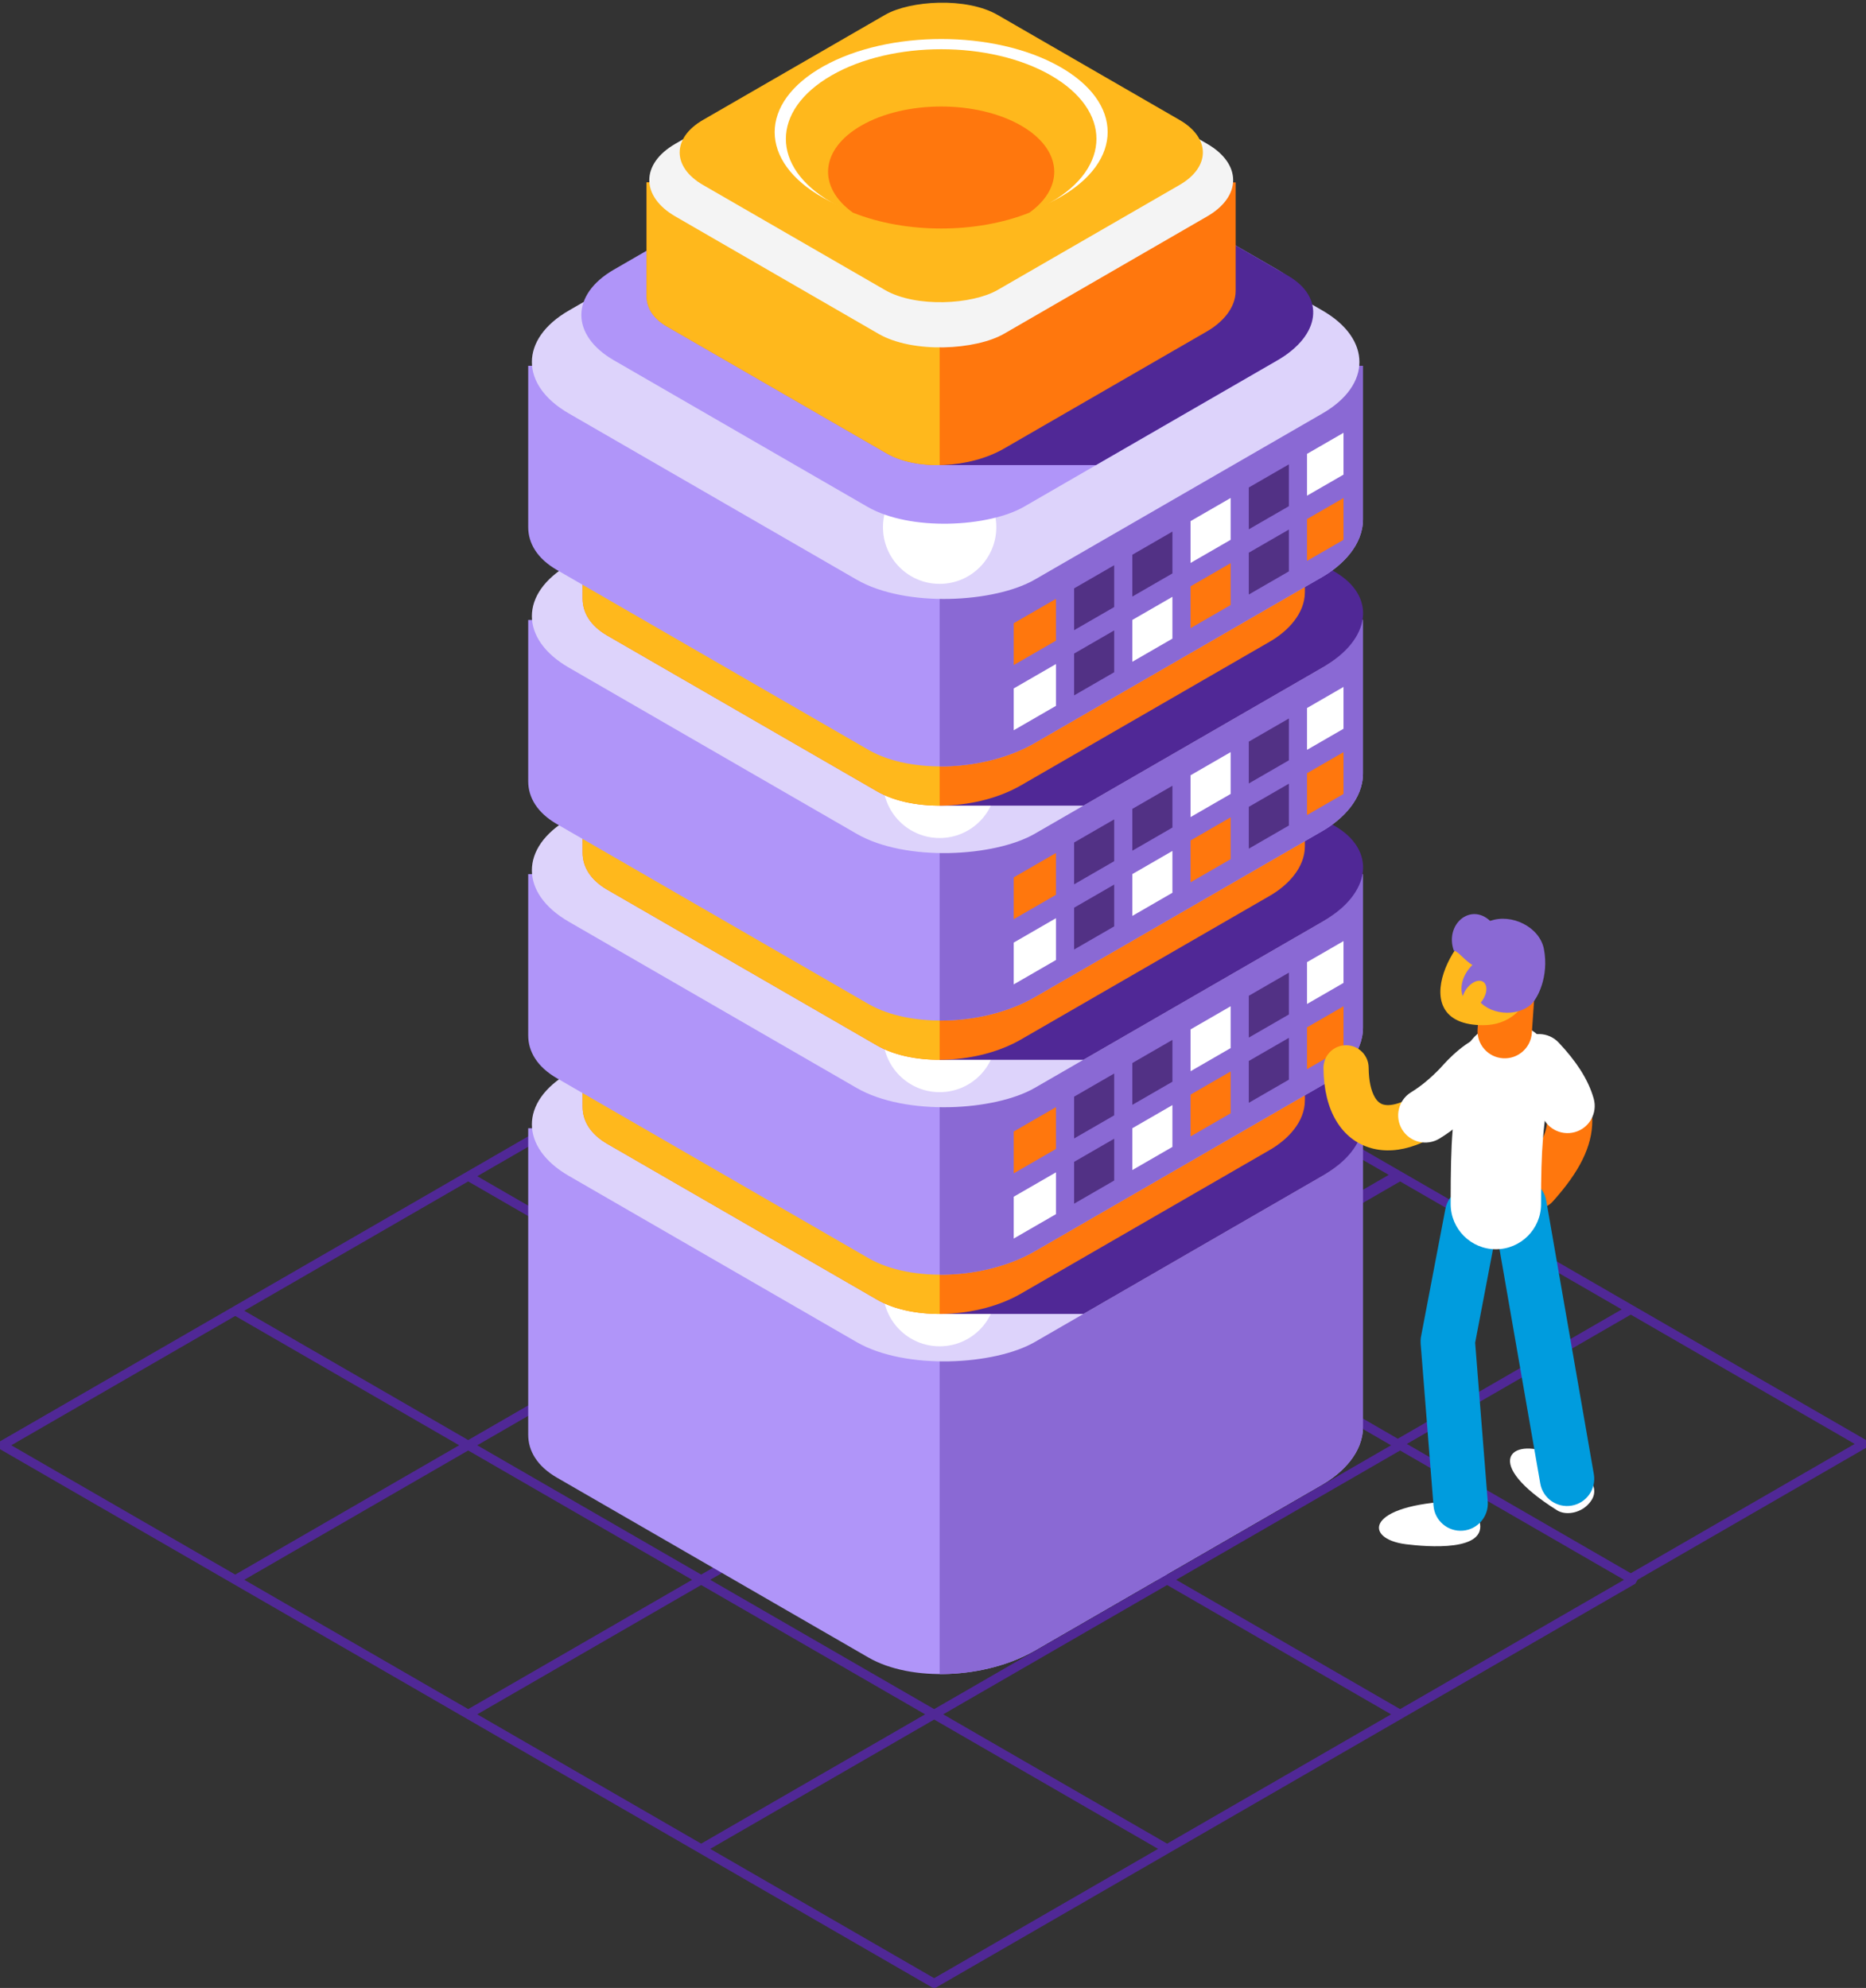 <?xml version="1.0" encoding="UTF-8"?>
<!DOCTYPE svg PUBLIC "-//W3C//DTD SVG 1.1//EN" "http://www.w3.org/Graphics/SVG/1.1/DTD/svg11.dtd">
<!-- Creator: CorelDRAW 2019 (64-Bit) -->
<svg xmlns="http://www.w3.org/2000/svg" xml:space="preserve" width="100%" height="100%" version="1.1" style="shape-rendering:geometricPrecision; text-rendering:geometricPrecision; image-rendering:optimizeQuality; fill-rule:evenodd; clip-rule:evenodd"
viewBox="0 0 514.047 547.544"
 xmlns:xlink="http://www.w3.org/1999/xlink">
 <rect x="0" y="0" width="514.047" height="547.544" fill="#333333" stroke="none"/>
 <defs>
  <style type="text/css">
   <![CDATA[
    .fil5 {fill:#502896}
    .fil2 {fill:#8A69D4}
    .fil1 {fill:#B095F9}
    .fil3 {fill:#DDD3FB}
    .fil12 {fill:#F4F4F4}
    .fil6 {fill:#FF770D}
    .fil7 {fill:#FFB81C}
    .fil15 {fill:#FFB81C}
    .fil4 {fill:white}
    .fil13 {fill:#009CDE;fill-rule:nonzero}
    .fil0 {fill:#502896;fill-rule:nonzero}
    .fil9 {fill:#523185;fill-rule:nonzero}
    .fil8 {fill:#FF770D;fill-rule:nonzero}
    .fil14 {fill:#FFB81C;fill-rule:nonzero}
    .fil11 {fill:white;fill-rule:nonzero}
    .fil10 {fill:white;fill-rule:nonzero}
   ]]>
  </style>
 </defs>
 <g id="Слой_x0020_1">
  <g id="_2608703181712">
   <path class="fil0" d="M254.849 323.969l-61.689 -35.616 -61.689 35.616 61.689 35.616 61.689 -35.616zm64.18 37.057l-61.69 -35.618 -61.686 35.618 61.688 35.615 61.688 -35.615zm3.143 -75.171l191.871 110.777 0.004 2.156 -62.922 36.331 -0.624 1.093 -128.339 74.096 -64.196 37.067c-0.4,0.232 -0.876,0.216 -1.25,0l-256.716 -148.219 0 -2.158 256.721 -148.215c0.397,-0.228 0.868,-0.212 1.24,0l64.211 37.072zm63.529 39.552l-61.686 35.618 61.048 35.246 61.689 -35.616 -61.051 -35.248zm-125.869 -1.438l61.053 35.249 61.689 -35.616 -61.053 -35.249 -61.689 35.616zm187.556 111.166l-61.69 -35.617 -61.688 35.615 61.691 35.617 61.687 -35.615zm-59.832 -37.424l61.687 35.615 61.689 -35.616 -61.689 -35.616 -61.687 35.617zm-191.902 111.531l61.687 35.614 61.689 -35.616 -61.689 -35.616 -61.687 35.618zm64.176 -37.055l61.691 35.617 61.691 -35.617 -61.691 -35.617 -61.691 35.617zm61.692 -38.491l61.687 -35.615 -61.691 -35.618 -61.688 35.615 61.692 35.618zm-130.856 -72.671l-61.69 -35.618 -61.687 35.615 61.691 35.617 61.686 -35.614zm-59.198 37.052l61.694 35.618 61.69 -35.617 -61.693 -35.618 -61.691 35.617zm0.005 74.109l61.688 35.615 61.689 -35.616 -61.689 -35.616 -61.688 35.617zm-64.182 -37.056l61.689 35.616 61.689 -35.616 -61.689 -35.616 -61.689 35.616zm-64.182 -37.053l61.691 35.617 61.691 -35.617 -61.691 -35.617 -61.691 35.617zm192.541 37.055l61.691 35.617 61.691 -35.617 -61.691 -35.617 -61.691 35.617zm0 -148.216l61.691 35.617 61.691 -35.617 -61.691 -35.617 -61.691 35.617z"/>
   <g>
    <g>
     <path class="fil1" d="M153.391 406.969l85.87 49.578c11.686,6.744 32.284,5.892 45.778,-1.898l79.294 -45.782c5.572,-3.216 11.138,-8.814 11.138,-15.804l0 -82.304c-82.608,0 -147.24,0 -229.96,0l0.002 84.448c0,4.408 2.468,8.64 7.878,11.762z"/>
     <path class="fil2" d="M258.853 461.095c9.096,0.046 18.726,-2.14 26.186,-6.446l79.294 -45.782c5.572,-3.216 11.138,-8.814 11.138,-15.804l0 -82.304 -116.618 0 0 150.336z"/>
     <rect class="fil3" transform="matrix(-1.732 -1 -1.732 1 388.865 309.705)" width="74.109" height="74.109" rx="14.164" ry="14.164"/>
     <circle class="fil4" cx="258.853" cy="355.209" r="15.61"/>
     <rect class="fil1" transform="matrix(-1.525 -0.881 -1.525 0.881 373.53 296.749)" width="74.109" height="74.109" rx="14.164" ry="14.164"/>
     <g>
      <g>
       <path class="fil5" d="M298.451 361.907l65.882 -38.038c13.496,-7.79 14.974,-19.682 3.288,-26.43l-85.87 -49.576c-6.004,-3.468 -14.362,-4.928 -22.898,-4.47l0 118.514 39.598 0z"/>
      </g>
      <g>
       <path class="fil6" d="M167.317 315.072l74.301 42.898c10.111,5.837 27.934,5.098 39.61,-1.642l68.61 -39.614c4.821,-2.783 9.637,-7.626 9.637,-13.675l0 -36.604c-71.478,0 -127.401,0 -198.976,0l0.002 38.459c0,3.816 2.135,7.476 6.816,10.178z"/>
      </g>
      <path class="fil7" d="M167.317 315.071l74.3 42.9c4.59,2.648 10.766,3.944 17.236,3.936l0 -95.472 -98.354 0 0.002 38.46c0,3.816 2.134,7.476 6.816,10.176z"/>
      <path class="fil1" d="M153.391 296.969l85.87 49.578c11.686,6.746 32.284,5.892 45.778,-1.898l79.294 -45.782c5.572,-3.216 11.138,-8.814 11.138,-15.804l0 -42.304c-82.608,0 -147.24,0 -229.96,0l0.002 44.448c0,4.41 2.468,8.64 7.878,11.762z"/>
      <path class="fil2" d="M258.853 351.095c9.096,0.046 18.726,-2.14 26.186,-6.446l79.294 -45.782c5.572,-3.216 11.138,-8.814 11.138,-15.804l0 -42.304 -116.618 0 0 110.336z"/>
      <rect class="fil3" transform="matrix(-1.732 -1 -1.732 1 388.865 239.705)" width="74.109" height="74.109" rx="14.164" ry="14.164"/>
      <circle class="fil4" cx="258.853" cy="285.209" r="15.61"/>
      <rect class="fil1" transform="matrix(-1.525 -0.881 -1.525 0.881 373.53 226.749)" width="74.109" height="74.109" rx="14.164" ry="14.164"/>
      <polygon class="fil8" points="360.059,282.969 370.113,277.165 370.113,288.685 360.059,294.489 "/>
      <polygon class="fil9" points="344.019,292.231 355.059,285.857 355.059,297.377 344.019,303.751 "/>
      <polygon class="fil8" points="327.979,301.491 339.019,295.117 339.019,306.637 327.979,313.011 "/>
      <polygon class="fil10" points="311.937,310.753 322.979,304.379 322.979,315.897 311.937,322.273 "/>
      <polygon class="fil9" points="295.897,320.015 306.937,313.641 306.937,325.159 295.897,331.533 "/>
      <polygon class="fil10" points="279.259,329.621 290.897,322.901 290.897,334.419 279.259,341.139 "/>
      <polygon class="fil10" points="360.059,265.011 370.113,259.207 370.113,270.727 360.059,276.531 "/>
      <polygon class="fil9" points="344.019,274.273 355.059,267.899 355.059,279.419 344.019,285.793 "/>
      <polygon class="fil10" points="327.979,283.533 339.019,277.159 339.019,288.679 327.979,295.053 "/>
      <polygon class="fil9" points="311.937,292.795 322.979,286.421 322.979,297.939 311.937,304.315 "/>
      <polygon class="fil9" points="295.897,302.057 306.937,295.683 306.937,307.201 295.897,313.575 "/>
      <polygon class="fil8" points="279.259,311.663 290.897,304.943 290.897,316.461 279.259,323.181 "/>
     </g>
     <g>
      <g>
       <path class="fil5" d="M298.451 291.907l65.882 -38.038c13.496,-7.79 14.974,-19.682 3.288,-26.43l-85.87 -49.576c-6.004,-3.468 -14.362,-4.928 -22.898,-4.47l0 118.514 39.598 0z"/>
      </g>
      <g>
       <path class="fil6" d="M167.317 245.072l74.301 42.898c10.111,5.837 27.934,5.098 39.61,-1.642l68.61 -39.614c4.821,-2.783 9.637,-7.626 9.637,-13.675l0 -36.604c-71.478,0 -127.401,0 -198.976,0l0.002 38.46c0,3.815 2.135,7.475 6.816,10.177z"/>
      </g>
      <path class="fil7" d="M167.317 245.071l74.3 42.9c4.59,2.648 10.766,3.944 17.236,3.936l0 -95.472 -98.354 0 0.002 38.46c0,3.816 2.134,7.476 6.816,10.176z"/>
      <path class="fil1" d="M153.391 226.969l85.87 49.578c11.686,6.746 32.284,5.892 45.778,-1.898l79.294 -45.782c5.572,-3.216 11.138,-8.814 11.138,-15.804l0 -42.304c-82.608,0 -147.24,0 -229.96,0l0.002 44.448c0,4.41 2.468,8.64 7.878,11.762z"/>
      <path class="fil2" d="M258.853 281.095c9.096,0.046 18.726,-2.14 26.186,-6.446l79.294 -45.782c5.572,-3.216 11.138,-8.814 11.138,-15.804l0 -42.304 -116.618 0 0 110.336z"/>
      <rect class="fil3" transform="matrix(-1.732 -1 -1.732 1 388.865 169.705)" width="74.109" height="74.109" rx="14.164" ry="14.164"/>
      <circle class="fil4" cx="258.853" cy="215.209" r="15.61"/>
      <rect class="fil1" transform="matrix(-1.525 -0.881 -1.525 0.881 373.53 156.749)" width="74.109" height="74.109" rx="14.164" ry="14.164"/>
      <polygon class="fil8" points="360.059,212.969 370.113,207.165 370.113,218.685 360.059,224.489 "/>
      <polygon class="fil9" points="344.019,222.231 355.059,215.857 355.059,227.377 344.019,233.751 "/>
      <polygon class="fil8" points="327.979,231.491 339.019,225.117 339.019,236.637 327.979,243.011 "/>
      <polygon class="fil11" points="311.937,240.753 322.979,234.379 322.979,245.897 311.937,252.273 "/>
      <polygon class="fil9" points="295.897,250.015 306.937,243.641 306.937,255.159 295.897,261.533 "/>
      <polygon class="fil11" points="279.259,259.621 290.897,252.901 290.897,264.419 279.259,271.139 "/>
      <polygon class="fil11" points="360.059,195.011 370.113,189.207 370.113,200.727 360.059,206.531 "/>
      <polygon class="fil9" points="344.019,204.273 355.059,197.899 355.059,209.419 344.019,215.793 "/>
      <polygon class="fil11" points="327.979,213.533 339.019,207.159 339.019,218.679 327.979,225.053 "/>
      <polygon class="fil9" points="311.937,222.795 322.979,216.421 322.979,227.939 311.937,234.315 "/>
      <polygon class="fil9" points="295.897,232.057 306.937,225.683 306.937,237.201 295.897,243.575 "/>
      <polygon class="fil8" points="279.259,241.663 290.897,234.943 290.897,246.461 279.259,253.181 "/>
     </g>
     <g>
      <path class="fil5" d="M298.451 221.907l65.882 -38.038c13.496,-7.79 14.974,-19.682 3.288,-26.43l-85.87 -49.576c-6.004,-3.468 -14.362,-4.928 -22.898,-4.47l0 118.514 39.598 0z"/>
     </g>
     <g>
      <path class="fil6" d="M167.317 175.072l74.301 42.898c10.111,5.837 27.934,5.098 39.61,-1.642l68.61 -39.614c4.821,-2.782 9.637,-7.626 9.637,-13.674l0 -36.605c-71.478,0 -127.401,0 -198.976,0l0.002 38.46c0,3.816 2.135,7.476 6.816,10.177z"/>
     </g>
     <path class="fil7" d="M167.317 175.071l74.3 42.9c4.59,2.648 10.766,3.944 17.236,3.936l0 -95.472 -98.354 0 0.002 38.46c0,3.816 2.134,7.476 6.816,10.176z"/>
     <path class="fil1" d="M153.391 156.969l85.87 49.578c11.686,6.746 32.284,5.892 45.778,-1.898l79.294 -45.782c5.572,-3.216 11.138,-8.814 11.138,-15.804l0 -42.304c-82.608,0 -147.24,0 -229.96,0l0.002 44.448c0,4.41 2.468,8.64 7.878,11.762z"/>
     <path class="fil2" d="M258.853 211.095c9.096,0.046 18.726,-2.14 26.186,-6.446l79.294 -45.782c5.572,-3.216 11.138,-8.814 11.138,-15.804l0 -42.304 -116.618 0 0 110.336z"/>
     <rect class="fil3" transform="matrix(-1.732 -1 -1.732 1 388.865 99.705)" width="74.109" height="74.109" rx="14.164" ry="14.164"/>
     <circle class="fil4" cx="258.853" cy="145.209" r="15.61"/>
     <rect class="fil1" transform="matrix(-1.525 -0.881 -1.525 0.881 373.53 86.749)" width="74.109" height="74.109" rx="14.164" ry="14.164"/>
     <path class="fil5" d="M301.905 128.103l50.026 -28.882c11.882,-6.86 13.182,-17.332 2.894,-23.272l-75.612 -43.656c-2.114,-1.22 -4.558,-2.158 -7.212,-2.818l-72.382 41.79c-9.522,5.496 -10.566,13.89 -2.32,18.65 8.914,5.146 61.554,31.31 61.554,38.188l43.052 0z"/>
     <polygon class="fil8" points="360.059,142.969 370.113,137.165 370.113,148.685 360.059,154.489 "/>
     <polygon class="fil9" points="344.019,152.231 355.059,145.857 355.059,157.377 344.019,163.751 "/>
     <polygon class="fil8" points="327.979,161.491 339.019,155.117 339.019,166.637 327.979,173.011 "/>
     <polygon class="fil11" points="311.937,170.753 322.979,164.379 322.979,175.897 311.937,182.273 "/>
     <polygon class="fil9" points="295.897,180.015 306.937,173.641 306.937,185.159 295.897,191.533 "/>
     <polygon class="fil11" points="279.259,189.621 290.897,182.901 290.897,194.419 279.259,201.139 "/>
     <polygon class="fil11" points="360.059,125.011 370.113,119.207 370.113,130.727 360.059,136.531 "/>
     <polygon class="fil9" points="344.019,134.273 355.059,127.899 355.059,139.419 344.019,145.793 "/>
     <polygon class="fil11" points="327.979,143.533 339.019,137.159 339.019,148.679 327.979,155.053 "/>
     <polygon class="fil9" points="311.937,152.795 322.979,146.421 322.979,157.939 311.937,164.315 "/>
     <polygon class="fil9" points="295.897,162.057 306.937,155.683 306.937,167.201 295.897,173.575 "/>
     <polygon class="fil8" points="279.259,171.663 290.897,164.943 290.897,176.461 279.259,183.181 "/>
     <path class="fil6" d="M183.687 89.91l60.595 34.985c8.246,4.76 22.781,4.158 32.304,-1.339l55.954 -32.307c3.932,-2.269 7.859,-6.219 7.859,-11.152l0 -29.852c-58.292,0 -103.9,0 -162.272,0l0.001 31.365c0,3.109 1.742,6.097 5.559,8.3z"/>
     <path class="fil7" d="M183.687 89.909l60.596 34.986c3.864,2.23 9.108,3.284 14.57,3.208l0 -77.858 -80.726 0 0.002 31.364c0,3.11 1.74,6.098 5.558,8.3z"/>
     <rect class="fil12" transform="matrix(-1.222 -0.706 -1.222 0.706 349.851 49.608)" width="74.109" height="74.109" rx="14.164" ry="14.164"/>
     <rect class="fil7" transform="matrix(-1.095 -0.632 -1.095 0.632 340.451 41.99)" width="74.109" height="74.109" rx="14.164" ry="14.164"/>
     <ellipse class="fil4" transform="matrix(-1.011 0.565 0.875 0.489 259.273 36.377)" rx="32.09" ry="37.054"/>
     <ellipse class="fil7" transform="matrix(-0.943 0.544 0.816 0.471 259.273 38.245)" rx="32.09" ry="37.054"/>
     <path class="fil6" d="M234.963 58.573c14.582,5.826 34.038,5.826 48.62,0 9.828,-7.064 9.07,-17.416 -2.28,-23.97 -12.166,-7.022 -31.894,-7.022 -44.06,0 -11.35,6.554 -12.108,16.906 -2.28,23.97z"/>
    </g>
    <path class="fil10" d="M428.933 415.984c2.334,1.458 6.086,0.823 8.378,-1.419 6.308,-6.177 -4.874,-11.924 -10.16,-14.165 -10.94,-4.637 -19.141,2.451 1.782,15.584z"/>
    <path class="fil10" d="M400.97 413.468c2.767,-0.096 5.718,2.344 6.587,5.451 2.389,8.556 -14.457,7.129 -20.191,6.422 -11.864,-1.461 -11.233,-10.955 13.604,-11.873z"/>
    <path class="fil8" d="M419.402 296.566c-2.359,-2.507 -2.238,-6.454 0.269,-8.813 2.507,-2.359 6.454,-2.238 8.813,0.269 6.653,7.092 10.182,13.489 10.162,20.675 -0.019,7.06 -3.502,14.011 -10.86,22.207 -2.305,2.562 -6.252,2.769 -8.814,0.464 -2.562,-2.305 -2.769,-6.252 -0.464,-8.814 5.211,-5.804 7.676,-10.16 7.686,-13.857 0.009,-3.57 -2.349,-7.395 -6.792,-12.131z"/>
    <path class="fil10" d="M418.494 297.421c-2.831,-3.009 -2.687,-7.745 0.322,-10.576 3.009,-2.831 7.745,-2.687 10.576,0.322 2.44,2.601 4.424,5.087 5.973,7.504 1.709,2.667 2.924,5.293 3.669,7.925 1.116,3.98 -1.206,8.112 -5.186,9.228 -3.98,1.116 -8.112,-1.206 -9.228,-5.186 -0.335,-1.184 -0.949,-2.47 -1.853,-3.881 -1.064,-1.66 -2.485,-3.429 -4.273,-5.336z"/>
    <path class="fil13" d="M439.076 406.055c0.695,4.077 -2.046,7.948 -6.123,8.643 -4.077,0.695 -7.948,-2.046 -8.643,-6.123l-13.1 -75.295c-0.695,-4.077 2.046,-7.948 6.123,-8.643 4.077,-0.695 7.948,2.046 8.643,6.123l13.1 75.295z"/>
    <path class="fil14" d="M399.831 292.714c2.278,-2.589 6.225,-2.84 8.814,-0.562 2.589,2.278 2.84,6.225 0.562,8.814 -6.602,7.49 -13.197,12.244 -19.123,14.423 -4.43,1.628 -8.616,1.889 -12.345,0.848 -4.042,-1.13 -7.337,-3.672 -9.656,-7.553 -2.187,-3.661 -3.438,-8.534 -3.495,-14.507 -0.027,-3.438 2.739,-6.248 6.177,-6.275 3.438,-0.027 6.248,2.739 6.275,6.177 0.034,3.657 0.656,6.4 1.737,8.209 0.62,1.037 1.398,1.69 2.282,1.937 1.196,0.334 2.797,0.156 4.729,-0.554 4.053,-1.49 8.869,-5.087 14.043,-10.957z"/>
    <path class="fil13" d="M398.174 332.989c0.76,-4.061 4.67,-6.737 8.731,-5.977 4.061,0.76 6.737,4.67 5.977,8.731l-6.505 34.086 3.468 43.713c0.323,4.126 -2.759,7.734 -6.885,8.057 -4.126,0.323 -7.734,-2.759 -8.057,-6.885l-3.544 -44.667 0.011 -0.001c-0.05,-0.641 -0.018,-1.3 0.106,-1.962l6.698 -35.095z"/>
    <path class="fil10" d="M410.405 284.546c4.012,-0.986 8.067,1.467 9.053,5.479 0.986,4.012 -1.467,8.067 -5.479,9.053 -1.864,0.458 -4.825,3.75 -5.809,4.844l-0.542 0.578c-1.802,1.864 -3.633,3.556 -5.468,5.068 -1.934,1.595 -3.813,2.939 -5.616,4.036 -3.527,2.151 -8.132,1.036 -10.283,-2.491 -2.151,-3.527 -1.036,-8.132 2.491,-10.283 1.288,-0.784 2.6,-1.718 3.916,-2.804 1.322,-1.09 2.72,-2.389 4.178,-3.898 0.185,-0.192 -0.013,0.002 0.192,-0.226 1.749,-1.945 7.009,-7.793 13.367,-9.356z"/>
    <path class="fil10" d="M402.855 292.134c1.159,-6.795 7.61,-11.364 14.405,-10.205 6.795,1.159 11.364,7.61 10.205,14.405 -1.251,7.313 -1.976,12.072 -2.383,16.979 -0.436,5.271 -0.544,10.415 -0.549,18.322 0,6.876 -5.575,12.451 -12.451,12.451 -6.876,0 -12.451,-5.575 -12.451,-12.451 0.006,-9.294 0.114,-15.115 0.549,-20.372 0.466,-5.62 1.278,-10.963 2.675,-19.129z"/>
    <path class="fil8" d="M408.465 262.992c0.275,-4.126 3.843,-7.248 7.969,-6.973 4.126,0.275 7.248,3.843 6.973,7.969l-1.415 20.519c-0.275,4.126 -3.843,7.248 -7.969,6.973 -4.126,-0.275 -7.248,-3.843 -6.973,-7.969l1.415 -20.519z"/>
    <path class="fil15" d="M411.443 253.615c9.789,0 12.021,7.076 10.873,15.806 -1.149,8.729 -6.925,12.951 -13.714,12.951 -23.043,0 -6.948,-28.757 2.841,-28.757z"/>
    <path class="fil2" d="M400.494 261.834c1.207,0.154 2.995,2.725 5.115,3.946 -5.783,5.783 -1.913,13.209 0.88,8.228 1.91,4.911 10.23,6.698 15.035,2.873 2.05,-1.631 5.236,-7.957 3.794,-15.477 -1.173,-6.119 -8.966,-9.89 -14.808,-7.745 -5.396,-5.074 -12.554,0.911 -10.016,8.175z"/>
    <ellipse class="fil15" transform="matrix(0.374 -0 -0.134 0.374 406.129 274.028)" rx="8.103" ry="10.418"/>
   </g>
  </g>
 </g>
</svg>
